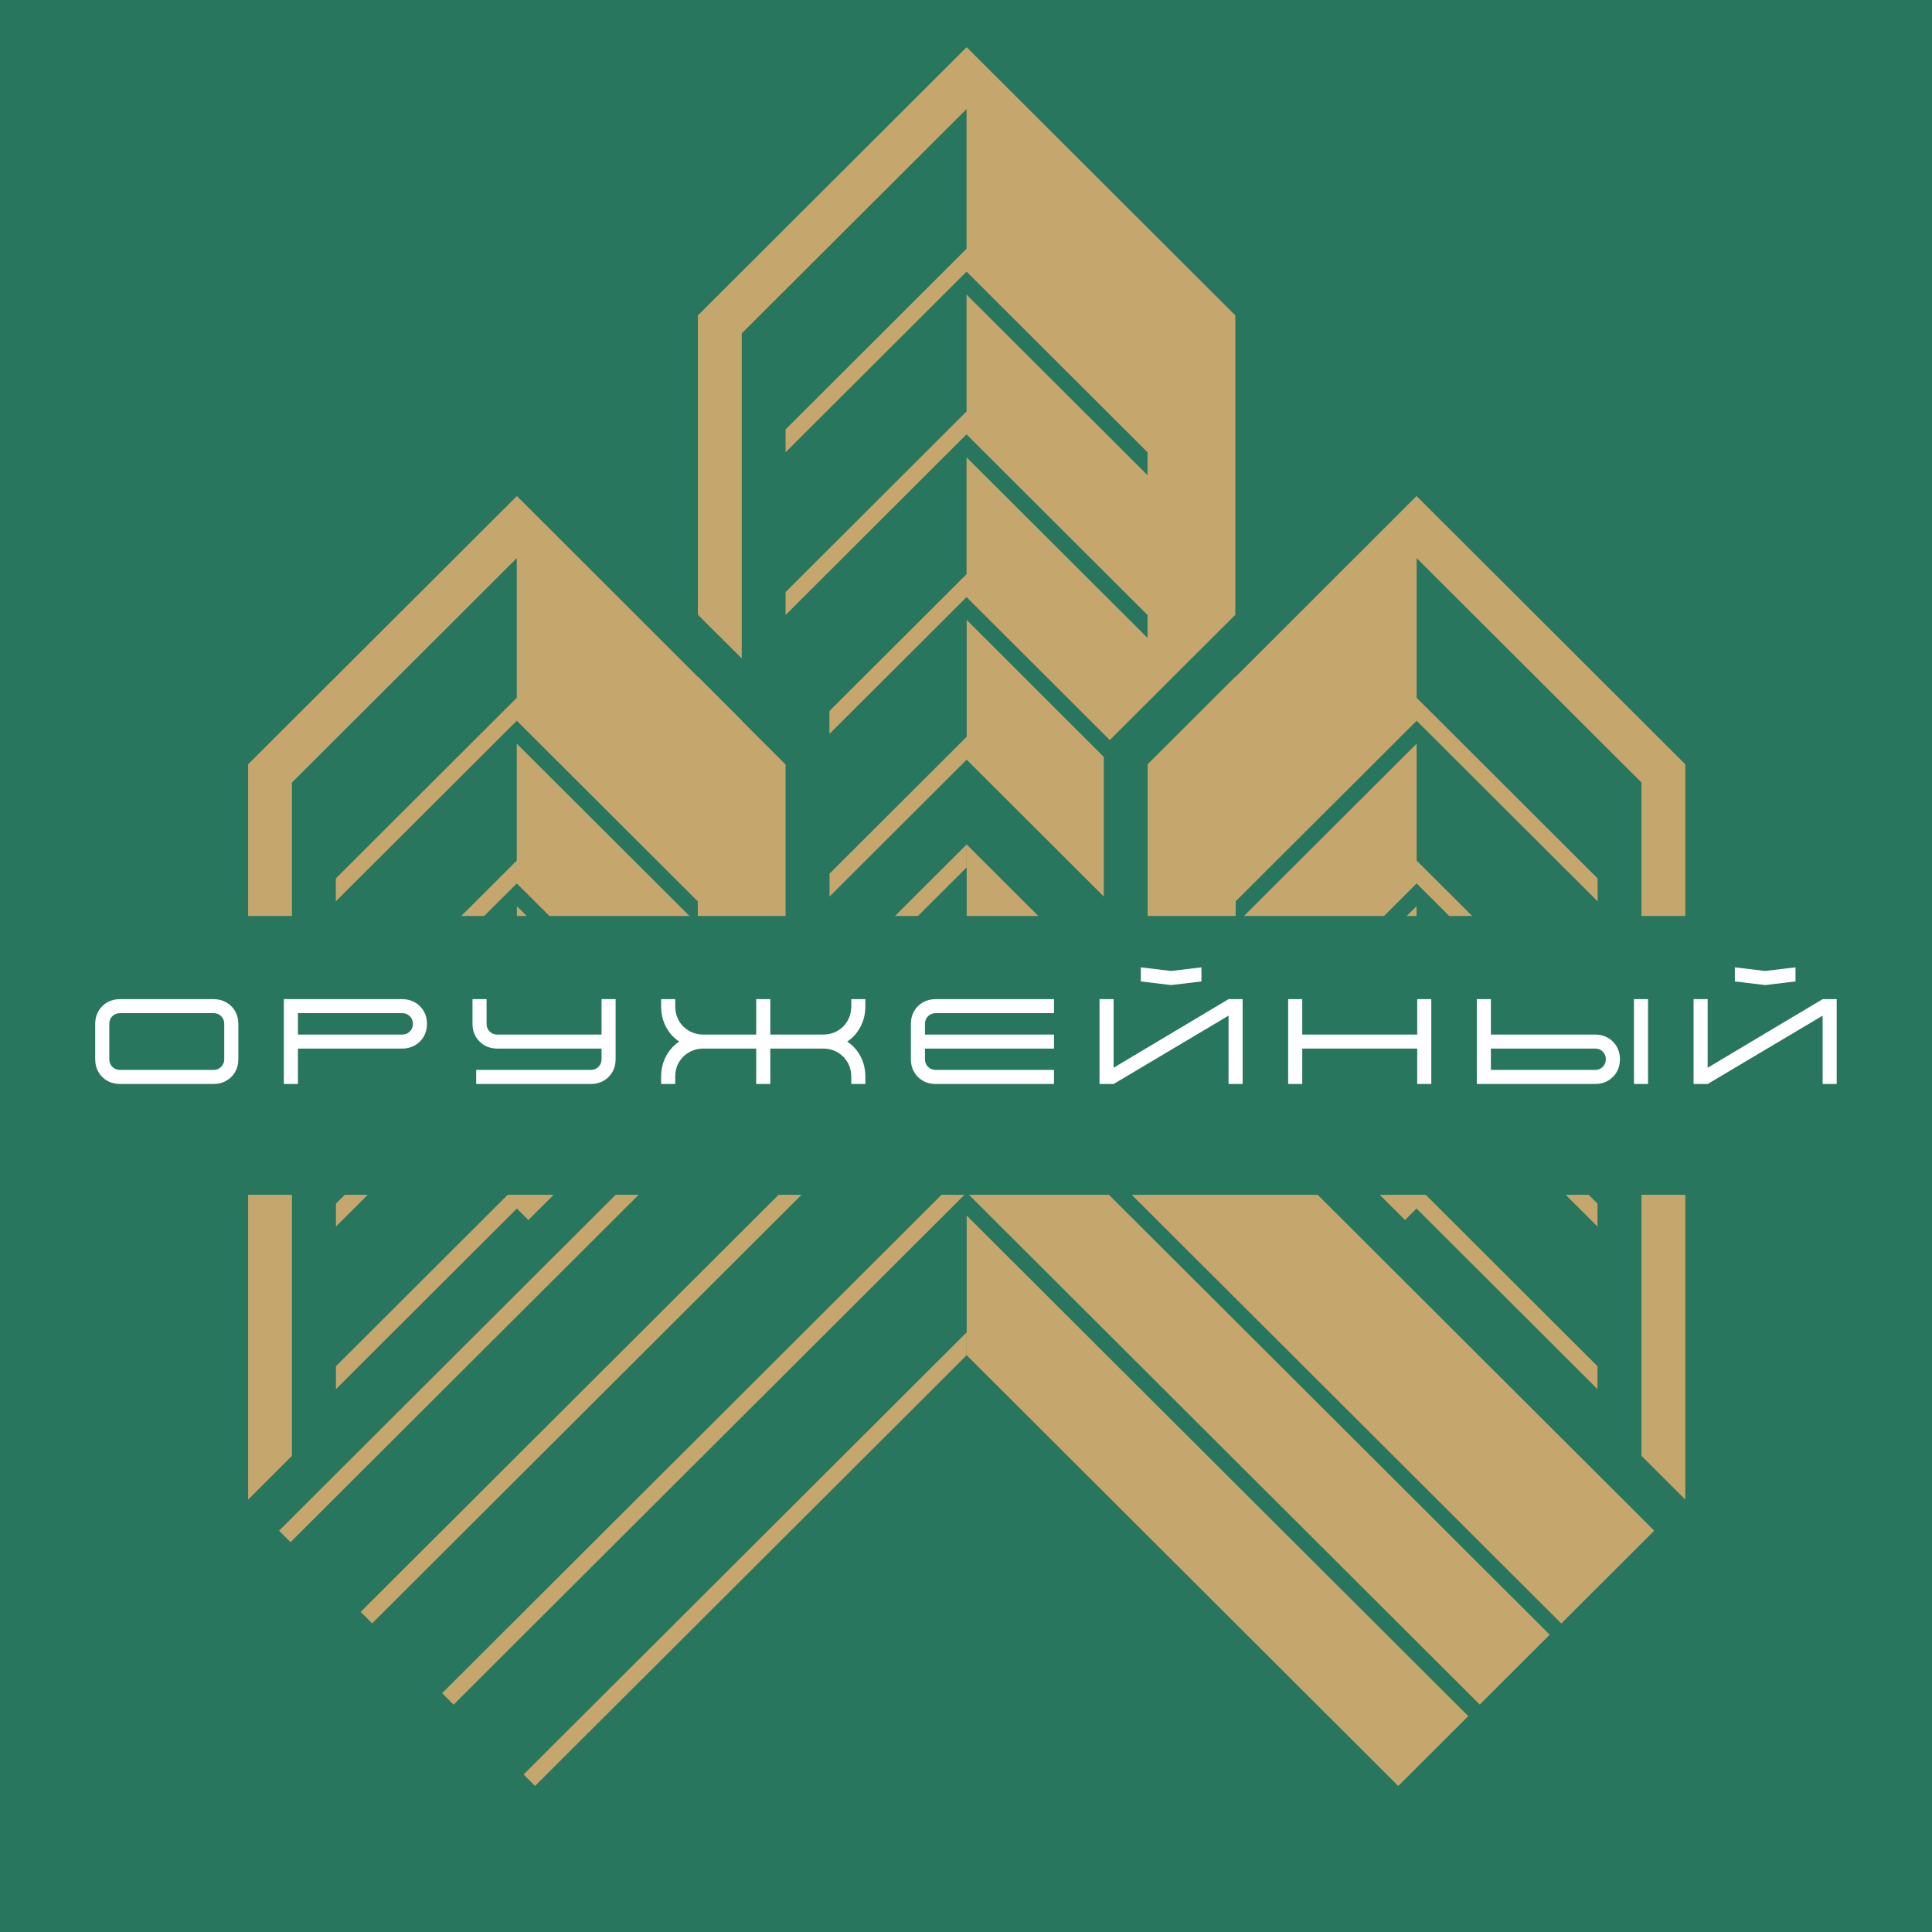 <?xml version="1.0" encoding="UTF-8"?> <svg xmlns="http://www.w3.org/2000/svg" xmlns:xlink="http://www.w3.org/1999/xlink" width="500" zoomAndPan="magnify" viewBox="0 0 375 375" height="500" preserveAspectRatio="xMidYMid meet" version="1.0"><defs><g></g><clipPath id="627575796d"><path d="M 135 9.148 L 240 9.148 L 240 204 L 135 204 Z M 135 9.148 " clip-rule="nonzero"></path></clipPath><clipPath id="7cb1320283"><path d="M 48.133 96 L 153 96 L 153 292 L 48.133 292 Z M 48.133 96 " clip-rule="nonzero"></path></clipPath><clipPath id="fab9d6984c"><path d="M 222 96 L 327.133 96 L 327.133 292 L 222 292 Z M 222 96 " clip-rule="nonzero"></path></clipPath><clipPath id="e9aca2ca96"><path d="M 54 163 L 188 163 L 188 346.648 L 54 346.648 Z M 54 163 " clip-rule="nonzero"></path></clipPath><clipPath id="fe0e613d01"><path d="M 187 163 L 322 163 L 322 346.648 L 187 346.648 Z M 187 163 " clip-rule="nonzero"></path></clipPath><clipPath id="496585bb1f"><path d="M 150.73 301.164 L 224.27 301.164 L 224.27 373.836 L 150.73 373.836 Z M 150.73 301.164 " clip-rule="nonzero"></path></clipPath><clipPath id="36beef1fe8"><path d="M 0 177.785 L 375 177.785 L 375 231.906 L 0 231.906 Z M 0 177.785 " clip-rule="nonzero"></path></clipPath></defs><rect x="-37.5" width="450" fill="#ffffff" y="-37.5" height="450" fill-opacity="1"></rect><rect x="-37.5" width="450" fill="#29765f" y="-37.5" height="450" fill-opacity="1"></rect><g clip-path="url(#627575796d)"><path fill="#c5a66d" d="M 187.629 9.156 L 135.457 61.223 L 135.457 119.305 L 143.969 127.801 L 143.969 64.719 L 179.094 29.66 L 187.605 21.168 L 187.605 48.281 L 152.48 83.34 L 152.48 87.785 L 187.605 52.73 L 222.734 87.785 L 222.734 92.234 L 187.605 57.18 L 187.605 79.863 L 152.48 114.922 L 152.48 119.371 L 187.605 84.312 L 222.734 119.371 L 222.734 123.816 L 187.605 88.762 L 187.605 111.445 L 160.992 138.008 L 160.992 142.457 L 187.605 115.895 L 215.41 143.645 L 239.777 119.328 L 239.777 61.223 Z M 187.629 120.324 L 187.629 143.008 L 161.012 169.57 L 161.012 174.02 L 187.629 147.457 L 214.242 174.02 L 214.242 146.906 Z M 239.801 131.336 L 222.754 148.348 L 222.754 186.941 L 239.801 203.949 Z M 135.457 131.336 L 135.457 203.949 L 143.969 195.457 L 143.969 139.852 Z M 152.5 146.484 L 152.5 150.93 Z M 152.5 178.043 L 152.5 182.492 Z M 152.5 178.043 " fill-opacity="1" fill-rule="nonzero"></path></g><g clip-path="url(#7cb1320283)"><path fill="#c5a66d" d="M 100.328 96.281 L 48.16 148.348 L 48.16 291.074 L 56.672 282.578 L 56.672 151.883 L 91.797 116.828 L 100.309 108.332 L 100.309 135.445 L 65.18 170.504 L 65.18 174.953 L 100.309 139.895 L 135.438 174.953 L 135.438 179.398 L 100.309 144.344 L 100.309 167.031 L 65.18 202.086 L 65.18 206.535 L 100.309 171.477 L 134.164 205.262 L 152.48 186.984 L 152.48 148.391 Z M 100.328 175.883 L 100.328 198.57 L 65.203 233.625 L 65.203 238.074 L 100.328 203.02 L 118.371 221.023 L 131.953 207.465 Z M 100.328 207.445 L 100.328 230.133 L 65.203 265.188 L 65.203 269.637 L 100.328 234.578 L 102.559 236.805 L 116.141 223.246 Z M 100.328 207.445 " fill-opacity="1" fill-rule="nonzero"></path></g><g clip-path="url(#fab9d6984c)"><path fill="#c5a66d" d="M 274.949 96.281 L 327.117 148.348 L 327.117 291.074 L 318.605 282.578 L 318.605 151.883 L 283.48 116.828 L 274.969 108.332 L 274.969 135.445 L 310.098 170.504 L 310.098 174.953 L 274.969 139.895 L 239.84 174.953 L 239.84 179.398 L 274.969 144.344 L 274.969 167.031 L 310.098 202.086 L 310.098 206.535 L 274.969 171.477 L 241.113 205.262 L 222.797 186.984 L 222.797 148.391 Z M 274.949 175.883 L 274.949 198.57 L 310.074 233.625 L 310.074 238.074 L 274.949 203.02 L 256.906 221.023 L 243.32 207.465 Z M 274.949 207.445 L 274.949 230.133 L 310.074 265.188 L 310.074 269.637 L 274.949 234.578 L 272.719 236.805 L 259.137 223.246 Z M 274.949 207.445 " fill-opacity="1" fill-rule="nonzero"></path></g><g clip-path="url(#e9aca2ca96)"><path fill="#c5a66d" d="M 187.629 163.914 L 54.164 297.109 L 56.395 299.336 L 187.629 168.363 Z M 187.629 195.477 L 70 312.871 L 72.227 315.094 L 187.648 199.906 Z M 187.629 227.039 L 85.812 328.652 L 88.039 330.875 L 187.629 231.488 Z M 187.629 258.602 L 101.625 344.43 L 103.852 346.656 L 187.629 263.051 Z M 187.629 258.602 " fill-opacity="1" fill-rule="nonzero"></path></g><g clip-path="url(#fe0e613d01)"><path fill="#c5a66d" d="M 187.629 163.914 L 187.629 199.926 L 303.051 315.117 L 321.09 297.109 Z M 187.629 204.352 L 187.629 231.465 L 287.215 330.855 L 300.801 317.297 Z M 187.629 235.938 L 187.629 263.051 L 271.402 346.656 L 284.988 333.098 Z M 187.629 235.938 " fill-opacity="1" fill-rule="nonzero"></path></g><path fill="#c5a66d" d="M 170.371 308.145 L 170.371 323.801 L 186.059 323.801 L 186.059 308.145 Z M 189.199 308.145 L 189.199 323.801 L 204.883 323.801 L 204.883 308.145 Z M 170.371 326.957 L 170.371 342.609 L 186.059 342.609 L 186.059 326.957 Z M 189.199 326.957 L 189.199 342.609 L 204.883 342.609 L 204.883 326.957 Z M 189.199 326.957 " fill-opacity="1" fill-rule="nonzero"></path><g clip-path="url(#496585bb1f)"><path fill="#29765f" d="M 150.73 301.164 L 224.258 301.164 L 224.258 373.836 L 150.73 373.836 Z M 150.73 301.164 " fill-opacity="1" fill-rule="nonzero"></path></g><g clip-path="url(#36beef1fe8)"><path fill="#29765f" d="M -10.523 177.785 L 385.426 177.785 L 385.426 231.906 L -10.523 231.906 Z M -10.523 177.785 " fill-opacity="1" fill-rule="nonzero"></path></g><g fill="#ffffff" fill-opacity="1"><g transform="translate(16.604, 210.402)"><g><path d="M 24.844 -16.469 C 25.77 -16.469 26.594 -16.258 27.312 -15.844 C 28.039 -15.426 28.613 -14.859 29.031 -14.141 C 29.445 -13.422 29.656 -12.598 29.656 -11.672 L 29.656 -4.797 C 29.656 -3.867 29.445 -3.047 29.031 -2.328 C 28.613 -1.609 28.039 -1.039 27.312 -0.625 C 26.594 -0.207 25.77 0 24.844 0 L 6.688 0 C 5.758 0 4.93 -0.207 4.203 -0.625 C 3.484 -1.039 2.914 -1.609 2.5 -2.328 C 2.082 -3.047 1.875 -3.867 1.875 -4.797 L 1.875 -11.672 C 1.875 -12.598 2.082 -13.422 2.5 -14.141 C 2.914 -14.859 3.484 -15.426 4.203 -15.844 C 4.93 -16.258 5.758 -16.469 6.688 -16.469 Z M 4.609 -4.797 C 4.609 -4.223 4.805 -3.734 5.203 -3.328 C 5.609 -2.93 6.102 -2.734 6.688 -2.734 L 24.844 -2.734 C 25.445 -2.734 25.941 -2.93 26.328 -3.328 C 26.723 -3.734 26.922 -4.223 26.922 -4.797 L 26.922 -11.672 C 26.922 -12.266 26.723 -12.758 26.328 -13.156 C 25.941 -13.551 25.445 -13.75 24.844 -13.75 L 6.688 -13.75 C 6.102 -13.75 5.609 -13.551 5.203 -13.156 C 4.805 -12.758 4.609 -12.266 4.609 -11.672 Z M 4.609 -4.797 "></path></g></g></g><g fill="#ffffff" fill-opacity="1"><g transform="translate(53.22, 210.402)"><g><path d="M 1.875 0 L 1.875 -16.469 L 24.844 -16.469 C 25.77 -16.469 26.594 -16.258 27.312 -15.844 C 28.039 -15.426 28.613 -14.859 29.031 -14.141 C 29.445 -13.422 29.656 -12.598 29.656 -11.672 C 29.656 -10.742 29.445 -9.922 29.031 -9.203 C 28.613 -8.484 28.039 -7.914 27.312 -7.5 C 26.594 -7.082 25.77 -6.875 24.844 -6.875 L 4.609 -6.875 L 4.609 0 Z M 4.609 -9.594 L 24.844 -9.594 C 25.445 -9.594 25.941 -9.789 26.328 -10.188 C 26.723 -10.594 26.922 -11.086 26.922 -11.672 C 26.922 -12.266 26.723 -12.758 26.328 -13.156 C 25.941 -13.551 25.445 -13.75 24.844 -13.75 L 4.609 -13.75 Z M 4.609 -9.594 "></path></g></g></g><g fill="#ffffff" fill-opacity="1"><g transform="translate(89.835, 210.402)"><g><path d="M 4.609 -11.672 C 4.609 -11.086 4.805 -10.594 5.203 -10.188 C 5.609 -9.789 6.102 -9.594 6.688 -9.594 L 26.922 -9.594 L 26.922 -16.469 L 29.656 -16.469 L 29.656 -4.797 C 29.656 -3.867 29.445 -3.047 29.031 -2.328 C 28.613 -1.609 28.039 -1.039 27.312 -0.625 C 26.594 -0.207 25.77 0 24.844 0 L 2.594 0 L 2.594 -2.734 L 24.844 -2.734 C 25.445 -2.734 25.941 -2.93 26.328 -3.328 C 26.723 -3.734 26.922 -4.223 26.922 -4.797 L 26.922 -6.875 L 6.688 -6.875 C 5.758 -6.875 4.93 -7.082 4.203 -7.5 C 3.484 -7.914 2.914 -8.484 2.5 -9.203 C 2.082 -9.922 1.875 -10.742 1.875 -11.672 L 1.875 -16.469 L 4.609 -16.469 Z M 4.609 -11.672 "></path></g></g></g><g fill="#ffffff" fill-opacity="1"><g transform="translate(126.451, 210.402)"><g><path d="M 20.328 0 L 20.328 -6.875 L 10.125 -6.875 C 9.07 -6.875 8.129 -6.633 7.297 -6.156 C 6.461 -5.676 5.805 -5.023 5.328 -4.203 C 4.848 -3.379 4.609 -2.43 4.609 -1.359 L 4.609 0 L 1.875 0 L 1.875 -1.359 C 1.875 -2.848 2.188 -4.188 2.812 -5.375 C 3.445 -6.562 4.305 -7.516 5.391 -8.234 C 4.305 -8.953 3.445 -9.906 2.812 -11.094 C 2.188 -12.289 1.875 -13.629 1.875 -15.109 L 1.875 -16.469 L 4.609 -16.469 L 4.609 -15.109 C 4.609 -14.055 4.848 -13.113 5.328 -12.281 C 5.805 -11.445 6.461 -10.789 7.297 -10.312 C 8.129 -9.832 9.07 -9.594 10.125 -9.594 L 20.328 -9.594 L 20.328 -16.469 L 23.062 -16.469 L 23.062 -9.594 L 33.266 -9.594 C 34.336 -9.594 35.285 -9.832 36.109 -10.312 C 36.93 -10.789 37.582 -11.445 38.062 -12.281 C 38.539 -13.113 38.781 -14.055 38.781 -15.109 L 38.781 -16.469 L 41.516 -16.469 L 41.516 -15.109 C 41.516 -13.629 41.195 -12.289 40.562 -11.094 C 39.938 -9.906 39.082 -8.953 38 -8.234 C 39.082 -7.516 39.938 -6.562 40.562 -5.375 C 41.195 -4.188 41.516 -2.848 41.516 -1.359 L 41.516 0 L 38.781 0 L 38.781 -1.359 C 38.781 -2.43 38.539 -3.379 38.062 -4.203 C 37.582 -5.023 36.93 -5.676 36.109 -6.156 C 35.285 -6.633 34.336 -6.875 33.266 -6.875 L 23.062 -6.875 L 23.062 0 Z M 20.328 0 "></path></g></g></g><g fill="#ffffff" fill-opacity="1"><g transform="translate(174.926, 210.402)"><g><path d="M 1.875 -11.672 C 1.875 -12.598 2.082 -13.422 2.5 -14.141 C 2.914 -14.859 3.484 -15.426 4.203 -15.844 C 4.93 -16.258 5.758 -16.469 6.688 -16.469 L 29.656 -16.469 L 29.656 -13.75 L 6.688 -13.75 C 6.102 -13.75 5.609 -13.551 5.203 -13.156 C 4.805 -12.758 4.609 -12.266 4.609 -11.672 L 4.609 -9.594 L 29.656 -9.594 L 29.656 -6.875 L 4.609 -6.875 L 4.609 -4.797 C 4.609 -4.223 4.805 -3.734 5.203 -3.328 C 5.609 -2.93 6.102 -2.734 6.688 -2.734 L 29.656 -2.734 L 29.656 0 L 6.688 0 C 5.758 0 4.93 -0.207 4.203 -0.625 C 3.484 -1.039 2.914 -1.609 2.5 -2.328 C 2.082 -3.047 1.875 -3.867 1.875 -4.797 Z M 1.875 -11.672 "></path></g></g></g><g fill="#ffffff" fill-opacity="1"><g transform="translate(211.541, 210.402)"><g><path d="M 9.891 -22.641 L 15.766 -21.938 L 21.656 -22.641 L 21.656 -19.906 L 15.766 -19.203 L 9.891 -19.906 Z M 1.875 0 L 1.875 -16.469 L 4.609 -16.469 L 4.609 -3.156 L 26.922 -16.469 L 29.656 -16.469 L 29.656 0 L 26.922 0 L 26.922 -13.266 L 4.609 0 Z M 1.875 0 "></path></g></g></g><g fill="#ffffff" fill-opacity="1"><g transform="translate(248.157, 210.402)"><g><path d="M 1.875 0 L 1.875 -16.469 L 4.609 -16.469 L 4.609 -9.594 L 26.922 -9.594 L 26.922 -16.469 L 29.656 -16.469 L 29.656 0 L 26.922 0 L 26.922 -6.875 L 4.609 -6.875 L 4.609 0 Z M 1.875 0 "></path></g></g></g><g fill="#ffffff" fill-opacity="1"><g transform="translate(284.772, 210.402)"><g><path d="M 1.875 -16.469 L 4.609 -16.469 L 4.609 -9.594 L 24.844 -9.594 C 25.77 -9.594 26.594 -9.383 27.312 -8.969 C 28.039 -8.562 28.613 -7.992 29.031 -7.266 C 29.445 -6.547 29.656 -5.723 29.656 -4.797 C 29.656 -3.867 29.445 -3.047 29.031 -2.328 C 28.613 -1.609 28.039 -1.039 27.312 -0.625 C 26.594 -0.207 25.77 0 24.844 0 L 1.875 0 Z M 4.609 -2.734 L 24.844 -2.734 C 25.445 -2.734 25.941 -2.93 26.328 -3.328 C 26.723 -3.734 26.922 -4.223 26.922 -4.797 C 26.922 -5.391 26.723 -5.883 26.328 -6.281 C 25.941 -6.676 25.445 -6.875 24.844 -6.875 L 4.609 -6.875 Z M 32.375 0 L 32.375 -16.469 L 35.109 -16.469 L 35.109 0 Z M 32.375 0 "></path></g></g></g><g fill="#ffffff" fill-opacity="1"><g transform="translate(326.847, 210.402)"><g><path d="M 9.891 -22.641 L 15.766 -21.938 L 21.656 -22.641 L 21.656 -19.906 L 15.766 -19.203 L 9.891 -19.906 Z M 1.875 0 L 1.875 -16.469 L 4.609 -16.469 L 4.609 -3.156 L 26.922 -16.469 L 29.656 -16.469 L 29.656 0 L 26.922 0 L 26.922 -13.266 L 4.609 0 Z M 1.875 0 "></path></g></g></g></svg> 